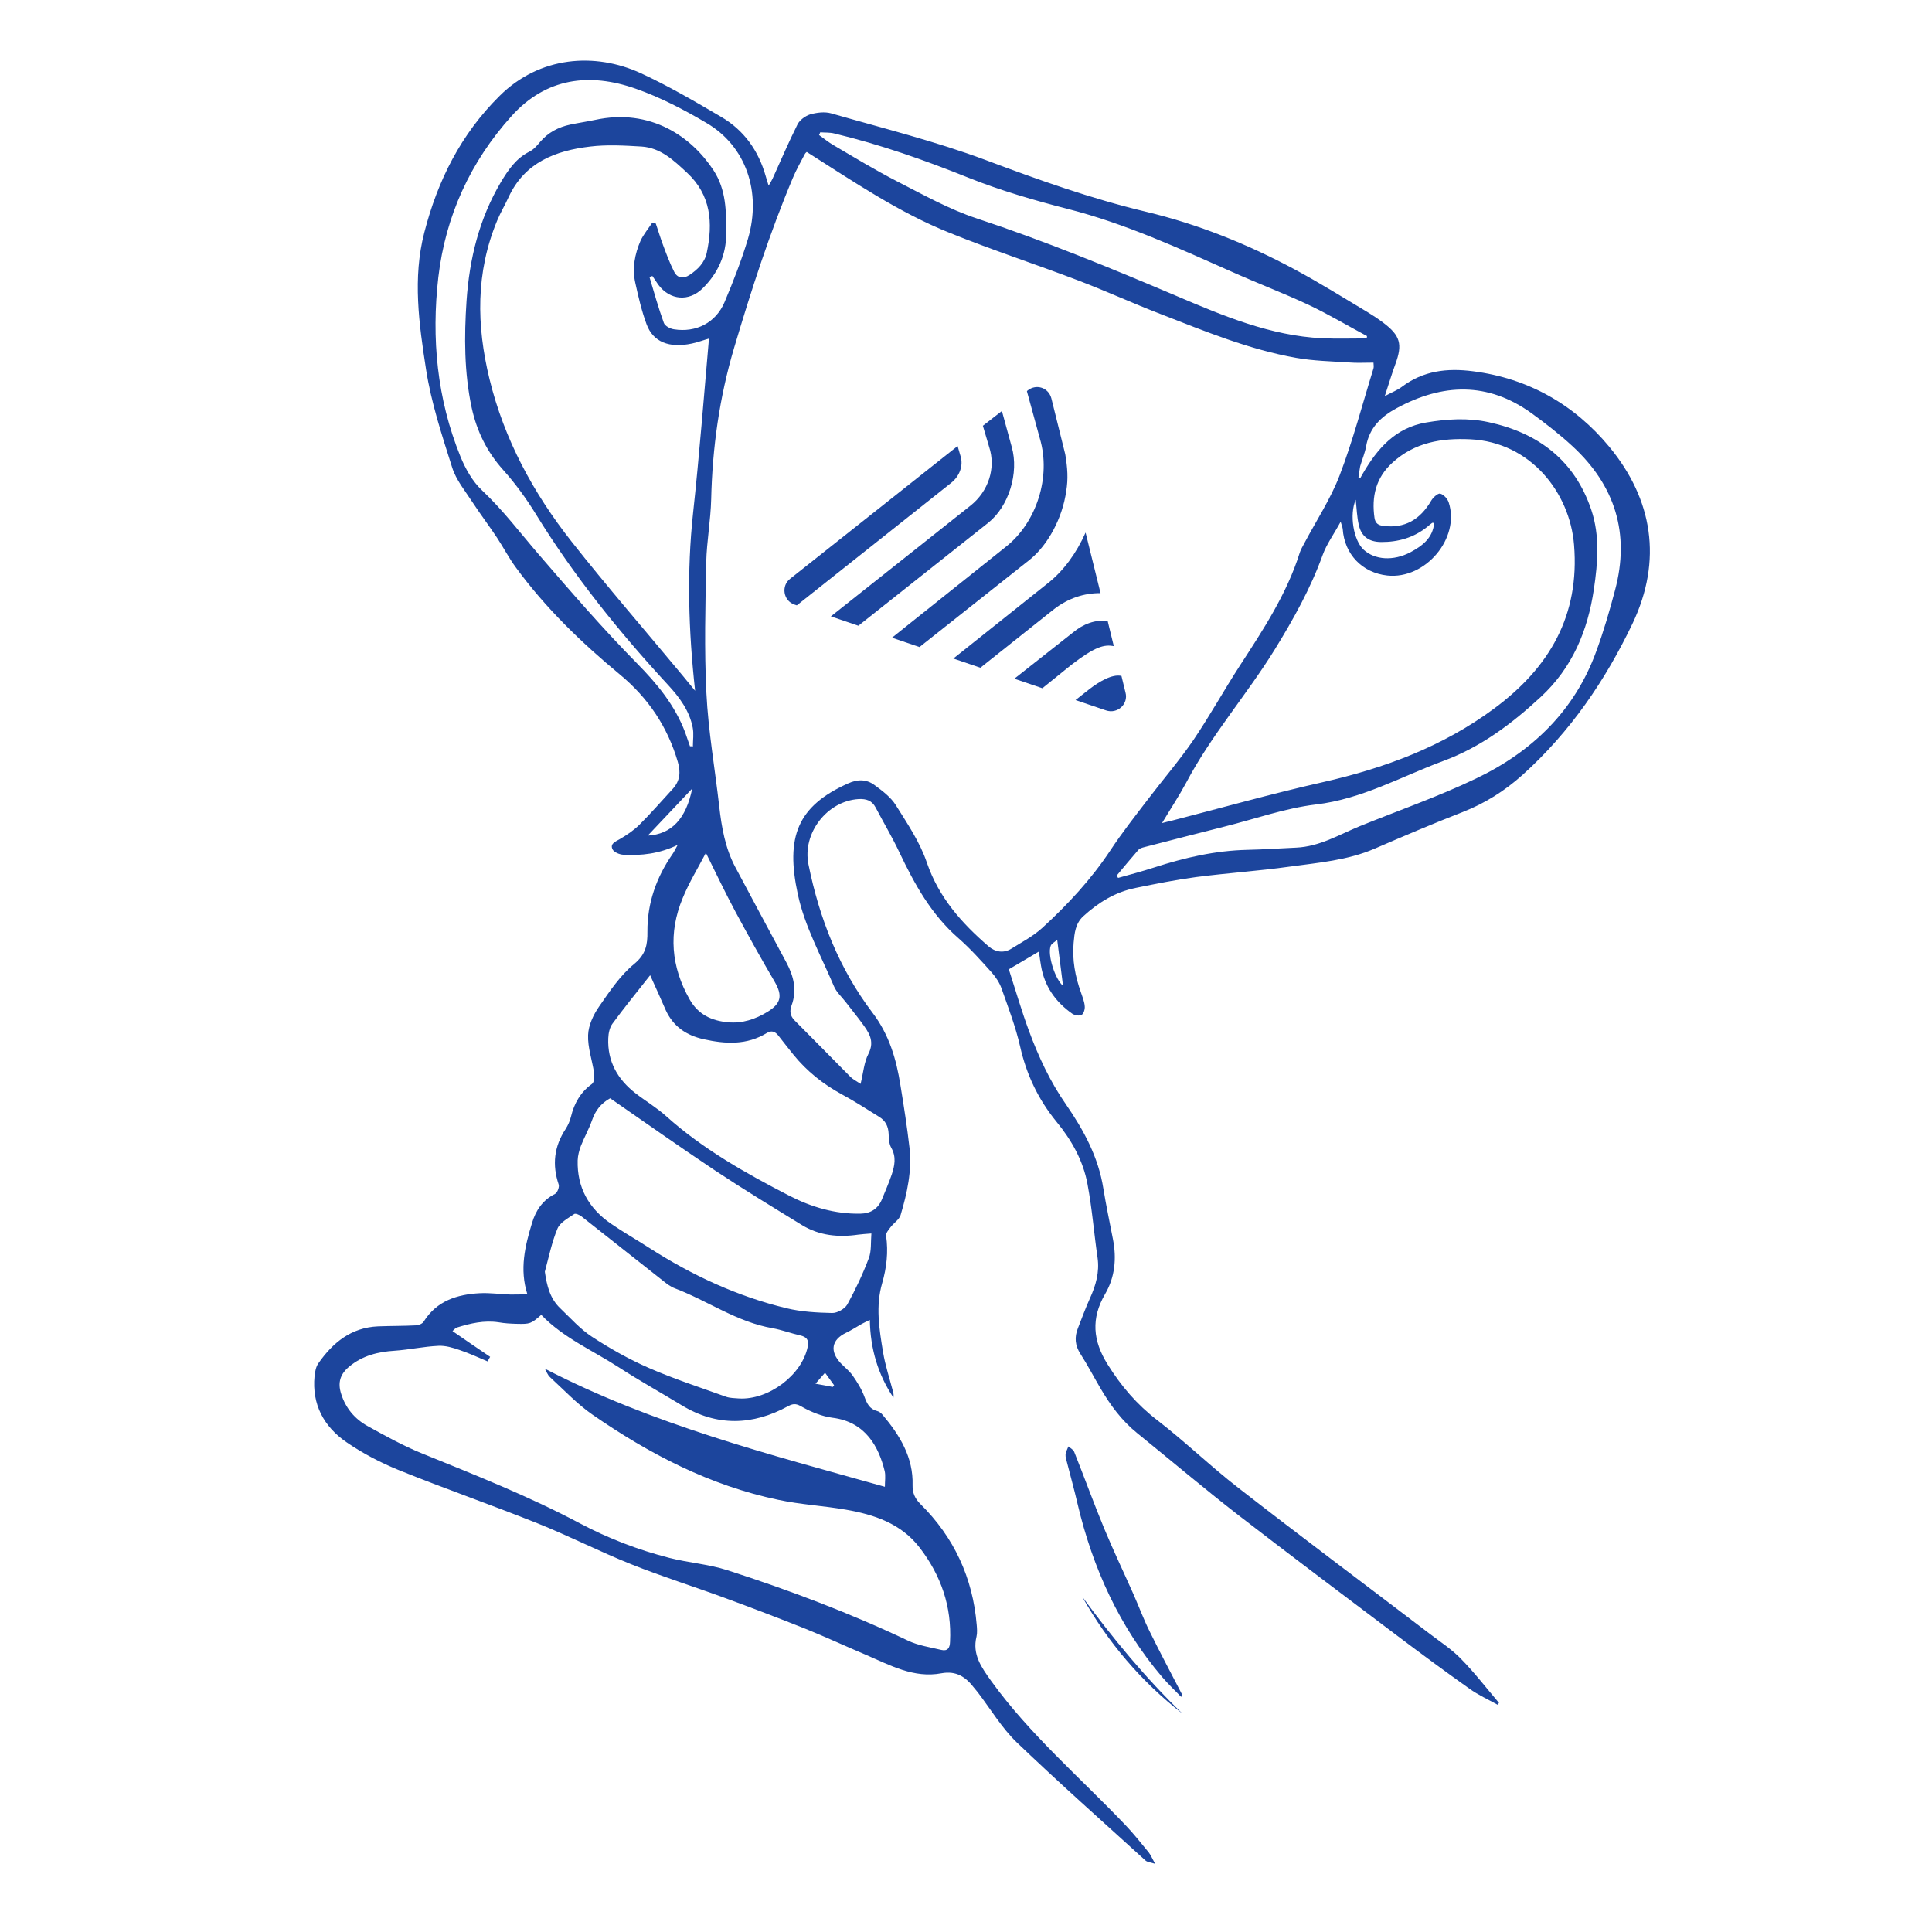 <?xml version="1.0" encoding="UTF-8"?>
<svg xmlns="http://www.w3.org/2000/svg" width="120" height="120" viewBox="0 0 120 120" fill="none">
  <path d="M32.758 80.397C32.259 78.831 32.609 77.391 33.045 75.961C33.278 75.183 33.703 74.542 34.478 74.153C34.616 74.079 34.754 73.733 34.701 73.575C34.287 72.345 34.414 71.21 35.136 70.117C35.285 69.886 35.402 69.612 35.466 69.35C35.667 68.519 36.06 67.836 36.772 67.321C36.91 67.216 36.931 66.859 36.899 66.638C36.782 65.85 36.496 65.061 36.528 64.283C36.549 63.684 36.857 63.022 37.218 62.507C37.866 61.572 38.524 60.584 39.384 59.879C40.117 59.28 40.223 58.671 40.212 57.861C40.202 56.096 40.764 54.498 41.773 53.047C41.869 52.911 41.932 52.764 42.092 52.48C40.924 53.037 39.83 53.152 38.715 53.089C38.481 53.079 38.131 52.932 38.046 52.753C37.876 52.406 38.216 52.28 38.492 52.122C38.927 51.87 39.363 51.576 39.713 51.229C40.435 50.514 41.104 49.736 41.794 48.99C42.24 48.496 42.283 47.95 42.102 47.329C41.465 45.143 40.265 43.356 38.503 41.895C36.114 39.919 33.883 37.764 32.047 35.252C31.611 34.664 31.271 34.002 30.868 33.392C30.379 32.656 29.838 31.942 29.349 31.195C28.893 30.491 28.33 29.818 28.086 29.041C27.449 27.033 26.78 25.004 26.461 22.934C26.026 20.127 25.622 17.268 26.355 14.441C27.183 11.214 28.627 8.334 31.038 5.948C33.523 3.489 36.952 3.236 39.809 4.55C41.518 5.339 43.154 6.295 44.778 7.251C46.212 8.082 47.114 9.364 47.56 10.941C47.603 11.098 47.656 11.267 47.741 11.529C47.858 11.33 47.932 11.214 47.985 11.098C48.495 9.974 48.983 8.828 49.536 7.724C49.674 7.451 50.024 7.199 50.321 7.104C50.736 6.989 51.224 6.926 51.627 7.041C54.845 7.966 58.105 8.776 61.227 9.942C64.497 11.172 67.779 12.339 71.166 13.148C74.426 13.926 77.474 15.156 80.394 16.722C81.944 17.552 83.441 18.488 84.949 19.392C85.278 19.591 85.608 19.812 85.915 20.043C86.977 20.842 87.126 21.378 86.669 22.618C86.446 23.218 86.266 23.838 86.011 24.605C86.457 24.363 86.797 24.237 87.073 24.027C88.4 23.028 89.876 22.85 91.49 23.06C94.952 23.501 97.798 25.151 99.943 27.737C102.661 31.017 103.266 34.8 101.398 38.731C99.709 42.263 97.532 45.459 94.57 48.128C93.444 49.137 92.234 49.894 90.843 50.441C89.005 51.155 87.19 51.933 85.385 52.711C83.707 53.436 81.901 53.583 80.128 53.825C78.185 54.098 76.231 54.224 74.288 54.477C73.035 54.645 71.782 54.897 70.54 55.15C69.276 55.402 68.225 56.053 67.279 56.915C66.791 57.367 66.738 57.966 66.685 58.555C66.589 59.617 66.78 60.647 67.141 61.645C67.237 61.929 67.354 62.213 67.375 62.497C67.396 62.675 67.311 62.959 67.184 63.033C67.056 63.117 66.759 63.064 66.611 62.97C65.559 62.234 64.869 61.256 64.657 59.974C64.614 59.732 64.582 59.49 64.529 59.102C63.818 59.522 63.17 59.9 62.66 60.205C63.096 61.561 63.457 62.801 63.903 64.01C64.497 65.618 65.219 67.174 66.207 68.593C67.311 70.191 68.225 71.872 68.532 73.827C68.702 74.878 68.925 75.919 69.127 76.97C69.361 78.158 69.255 79.325 68.639 80.376C67.757 81.889 67.874 83.277 68.798 84.748C69.637 86.094 70.614 87.239 71.888 88.217C73.619 89.552 75.191 91.076 76.911 92.41C80.829 95.459 84.811 98.433 88.751 101.439C89.42 101.954 90.142 102.417 90.726 103.016C91.575 103.878 92.319 104.845 93.104 105.77C93.072 105.812 93.051 105.843 93.019 105.885C92.435 105.56 91.809 105.276 91.267 104.887C89.77 103.825 88.305 102.743 86.839 101.639C83.526 99.137 80.203 96.646 76.911 94.103C74.787 92.453 72.737 90.718 70.646 89.026C69.679 88.248 68.968 87.281 68.352 86.23C67.938 85.526 67.556 84.79 67.11 84.096C66.77 83.571 66.727 83.056 66.95 82.499C67.195 81.879 67.418 81.258 67.694 80.649C68.065 79.84 68.299 79.02 68.171 78.116C67.948 76.592 67.832 75.057 67.545 73.543C67.279 72.093 66.557 70.811 65.623 69.675C64.487 68.288 63.754 66.743 63.361 64.998C63.085 63.779 62.629 62.591 62.214 61.414C62.087 61.046 61.853 60.689 61.588 60.394C60.929 59.659 60.271 58.923 59.528 58.271C57.839 56.8 56.799 54.908 55.864 52.942C55.418 51.996 54.877 51.092 54.388 50.157C54.155 49.715 53.804 49.61 53.337 49.631C51.373 49.747 49.822 51.755 50.215 53.688C50.895 57.052 52.116 60.163 54.197 62.907C55.227 64.262 55.673 65.787 55.928 67.405C56.14 68.698 56.342 69.991 56.491 71.294C56.65 72.724 56.342 74.111 55.939 75.467C55.854 75.751 55.514 75.961 55.323 76.213C55.195 76.381 55.015 76.592 55.036 76.749C55.185 77.758 55.068 78.746 54.792 79.703C54.378 81.132 54.611 82.551 54.845 83.97C54.983 84.811 55.259 85.631 55.471 86.451C55.503 86.567 55.514 86.682 55.493 86.808C54.537 85.379 54.059 83.792 54.027 81.984C53.815 82.089 53.666 82.152 53.518 82.236C53.199 82.415 52.88 82.625 52.551 82.782C51.649 83.213 51.521 83.928 52.222 84.674C52.466 84.927 52.753 85.147 52.955 85.431C53.242 85.841 53.518 86.283 53.688 86.745C53.847 87.166 53.995 87.512 54.473 87.639C54.601 87.67 54.728 87.765 54.813 87.87C55.886 89.142 56.735 90.519 56.682 92.253C56.671 92.726 56.831 93.083 57.17 93.419C59.262 95.49 60.42 98.002 60.664 100.914C60.685 101.156 60.706 101.418 60.653 101.65C60.377 102.764 60.961 103.563 61.567 104.414C63.966 107.735 67.088 110.405 69.902 113.359C70.412 113.895 70.869 114.473 71.336 115.04C71.474 115.209 71.559 115.429 71.75 115.766C71.453 115.671 71.261 115.661 71.155 115.566C68.469 113.127 65.761 110.72 63.149 108.219C62.214 107.315 61.524 106.148 60.728 105.108C60.653 105.013 60.569 104.918 60.494 104.824C59.984 104.162 59.4 103.762 58.477 103.93C56.756 104.256 55.28 103.426 53.783 102.785C52.519 102.249 51.277 101.671 50.003 101.156C48.336 100.493 46.658 99.852 44.969 99.232C43.058 98.528 41.104 97.918 39.214 97.161C37.239 96.373 35.338 95.396 33.363 94.607C30.496 93.462 27.597 92.453 24.762 91.307C23.626 90.844 22.521 90.266 21.513 89.573C20.111 88.606 19.368 87.229 19.538 85.473C19.569 85.2 19.622 84.895 19.771 84.685C20.674 83.392 21.81 82.457 23.477 82.383C24.274 82.352 25.07 82.362 25.856 82.32C26.015 82.309 26.249 82.215 26.323 82.078C27.13 80.796 28.394 80.397 29.806 80.323C30.432 80.291 31.07 80.386 31.707 80.407C32.036 80.407 32.344 80.397 32.758 80.397ZM53.454 67.321C53.624 66.627 53.666 65.986 53.942 65.45C54.356 64.641 53.942 64.094 53.518 63.516C53.21 63.096 52.87 62.686 52.551 62.265C52.296 61.929 51.957 61.635 51.797 61.256C51.001 59.375 49.982 57.535 49.557 55.559C48.782 51.986 49.525 50.073 52.668 48.664C53.263 48.391 53.815 48.391 54.314 48.759C54.803 49.116 55.333 49.516 55.641 50.01C56.363 51.166 57.149 52.322 57.574 53.594C58.317 55.749 59.73 57.336 61.397 58.776C61.811 59.133 62.331 59.228 62.82 58.923C63.478 58.513 64.179 58.145 64.742 57.63C66.324 56.18 67.779 54.613 68.968 52.816C69.69 51.723 70.508 50.682 71.304 49.642C72.239 48.412 73.247 47.245 74.118 45.974C75.137 44.47 76.019 42.873 77.006 41.349C78.461 39.11 79.926 36.892 80.734 34.317C80.797 34.117 80.914 33.939 81.01 33.749C81.753 32.341 82.645 30.995 83.208 29.524C84.036 27.359 84.62 25.109 85.31 22.881C85.342 22.776 85.31 22.66 85.31 22.524C84.758 22.524 84.269 22.555 83.781 22.513C82.687 22.44 81.583 22.419 80.521 22.23C77.59 21.714 74.851 20.579 72.09 19.507C70.37 18.845 68.681 18.067 66.961 17.416C64.317 16.406 61.609 15.524 58.986 14.462C55.811 13.19 52.997 11.267 50.109 9.438C50.088 9.459 50.024 9.501 49.992 9.564C49.737 10.058 49.451 10.552 49.238 11.067C47.794 14.504 46.658 18.036 45.596 21.609C44.683 24.689 44.247 27.811 44.173 31.006C44.141 32.309 43.897 33.613 43.865 34.916C43.812 37.628 43.738 40.34 43.876 43.051C43.993 45.406 44.407 47.739 44.672 50.083C44.821 51.387 45.044 52.679 45.67 53.857C46.722 55.833 47.783 57.809 48.845 59.785C49.302 60.636 49.514 61.509 49.164 62.455C49.036 62.801 49.079 63.096 49.344 63.369C50.513 64.536 51.67 65.723 52.827 66.89C52.976 67.037 53.157 67.121 53.454 67.321ZM40.52 13.821C40.595 13.842 40.658 13.863 40.733 13.884C40.881 14.325 41.019 14.777 41.179 15.208C41.391 15.776 41.603 16.354 41.879 16.89C42.081 17.279 42.442 17.331 42.825 17.079C43.334 16.743 43.77 16.312 43.897 15.702C44.29 13.852 44.173 12.118 42.665 10.72C41.848 9.963 41.03 9.175 39.841 9.101C38.789 9.038 37.706 8.975 36.666 9.101C34.499 9.354 32.588 10.089 31.59 12.244C31.367 12.738 31.08 13.211 30.878 13.705C29.541 16.922 29.593 20.211 30.401 23.533C31.314 27.285 33.119 30.617 35.498 33.634C37.727 36.461 40.085 39.173 42.389 41.948C42.623 42.232 42.856 42.515 43.175 42.904C42.761 39.141 42.655 35.515 43.047 31.878C43.44 28.263 43.717 24.637 44.035 21.031C43.727 21.115 43.366 21.252 42.984 21.336C41.561 21.641 40.563 21.241 40.159 20.138C39.851 19.307 39.65 18.435 39.458 17.563C39.257 16.659 39.426 15.786 39.788 14.945C39.979 14.546 40.276 14.189 40.52 13.821ZM30.443 84.275C30.39 84.37 30.337 84.464 30.284 84.559C29.71 84.317 29.148 84.054 28.553 83.855C28.128 83.707 27.672 83.571 27.236 83.592C26.323 83.634 25.42 83.834 24.507 83.897C23.477 83.96 22.521 84.201 21.714 84.864C21.13 85.337 20.96 85.873 21.194 86.588C21.47 87.46 22.033 88.133 22.829 88.574C23.934 89.184 25.049 89.804 26.217 90.277C29.53 91.622 32.853 92.936 36.018 94.618C37.781 95.553 39.639 96.268 41.572 96.762C42.761 97.067 44.014 97.151 45.182 97.529C49.005 98.759 52.764 100.178 56.395 101.902C57.032 102.207 57.765 102.312 58.466 102.48C58.859 102.574 58.997 102.354 59.008 101.986C59.124 99.789 58.445 97.845 57.117 96.121C55.971 94.628 54.293 94.071 52.53 93.766C51.139 93.525 49.716 93.451 48.346 93.157C44.099 92.274 40.329 90.308 36.804 87.87C35.848 87.208 35.03 86.335 34.16 85.536C34.011 85.4 33.947 85.189 33.841 85.011C40.531 88.479 47.73 90.319 54.962 92.347C54.962 91.969 55.015 91.664 54.951 91.38C54.59 89.888 53.772 88.311 51.702 88.059C51.065 87.975 50.406 87.712 49.843 87.397C49.504 87.197 49.313 87.144 48.962 87.334C46.754 88.543 44.534 88.616 42.336 87.281C41.041 86.493 39.713 85.757 38.45 84.937C36.814 83.876 34.988 83.098 33.618 81.668C32.981 82.225 32.928 82.246 32.078 82.225C31.707 82.215 31.335 82.194 30.974 82.131C30.071 81.994 29.222 82.194 28.372 82.457C28.277 82.488 28.203 82.593 28.107 82.677C28.893 83.224 29.668 83.749 30.443 84.275ZM72.175 51.124C72.451 51.05 72.631 51.008 72.812 50.966C75.912 50.167 79.003 49.295 82.124 48.591C85.99 47.718 89.621 46.373 92.818 43.998C96.248 41.454 98.127 38.217 97.766 33.834C97.501 30.596 95.069 27.464 91.32 27.285C89.536 27.201 87.869 27.474 86.489 28.736C85.448 29.682 85.183 30.848 85.374 32.173C85.427 32.509 85.608 32.625 85.937 32.667C87.232 32.824 88.198 32.299 88.899 31.09C89.016 30.89 89.313 30.628 89.451 30.659C89.664 30.712 89.908 30.974 89.982 31.206C90.704 33.423 88.538 35.999 86.17 35.746C84.609 35.578 83.505 34.422 83.399 32.856C83.388 32.751 83.346 32.656 83.271 32.404C82.847 33.182 82.401 33.791 82.156 34.464C81.402 36.556 80.33 38.469 79.172 40.35C77.431 43.167 75.222 45.679 73.672 48.622C73.237 49.432 72.716 50.22 72.175 51.124ZM40.382 60.573C39.554 61.624 38.768 62.591 38.035 63.59C37.866 63.821 37.791 64.178 37.781 64.483C37.717 65.923 38.365 67.048 39.48 67.91C40.106 68.393 40.796 68.803 41.38 69.329C43.663 71.378 46.318 72.871 49.026 74.269C50.396 74.973 51.872 75.414 53.443 75.383C54.07 75.372 54.526 75.089 54.771 74.51C54.983 73.996 55.206 73.48 55.386 72.955C55.567 72.408 55.684 71.862 55.355 71.284C55.217 71.042 55.206 70.706 55.195 70.422C55.174 69.959 55.004 69.612 54.611 69.371C53.847 68.898 53.093 68.404 52.307 67.983C51.128 67.342 50.109 66.533 49.27 65.492C48.962 65.103 48.654 64.725 48.357 64.336C48.155 64.073 47.932 63.979 47.635 64.157C46.382 64.925 45.065 64.851 43.695 64.546C42.623 64.304 41.826 63.758 41.359 62.759C41.062 62.076 40.754 61.393 40.382 60.573ZM42.856 46.352C42.92 46.352 42.984 46.352 43.037 46.362C43.037 45.974 43.101 45.574 43.026 45.196C42.825 44.145 42.198 43.304 41.497 42.547C38.45 39.247 35.646 35.767 33.289 31.942C32.694 30.974 32.015 30.039 31.261 29.198C30.241 28.063 29.615 26.781 29.296 25.32C28.829 23.123 28.829 20.916 28.978 18.687C29.158 16.07 29.763 13.589 31.112 11.309C31.569 10.552 32.047 9.837 32.885 9.417C33.14 9.291 33.353 9.049 33.544 8.818C34.043 8.229 34.68 7.893 35.434 7.735C35.933 7.63 36.443 7.556 36.942 7.451C40.414 6.694 42.963 8.502 44.322 10.583C45.108 11.792 45.108 13.127 45.108 14.483C45.108 15.839 44.598 16.963 43.642 17.91C42.793 18.75 41.614 18.656 40.892 17.689C40.764 17.51 40.648 17.321 40.52 17.142C40.456 17.163 40.403 17.184 40.34 17.205C40.626 18.162 40.892 19.118 41.232 20.054C41.295 20.243 41.625 20.422 41.858 20.453C43.239 20.674 44.46 20.043 45.001 18.771C45.543 17.489 46.053 16.175 46.456 14.84C47.316 11.918 46.329 9.07 43.886 7.64C42.485 6.81 41.009 6.043 39.48 5.507C36.612 4.498 33.915 4.834 31.781 7.199C29.201 10.058 27.672 13.432 27.226 17.216C26.79 21.01 27.141 24.763 28.595 28.347C28.903 29.104 29.339 29.892 29.933 30.449C31.239 31.679 32.301 33.087 33.459 34.433C35.444 36.734 37.43 39.036 39.565 41.202C40.818 42.473 41.911 43.798 42.548 45.469C42.644 45.732 42.75 46.047 42.856 46.352ZM37.897 68.215C37.313 68.54 36.974 68.992 36.772 69.581C36.581 70.127 36.294 70.632 36.082 71.168C35.975 71.452 35.891 71.767 35.88 72.072C35.837 73.743 36.559 75.046 37.929 75.993C38.704 76.529 39.543 77.002 40.34 77.517C42.984 79.209 45.798 80.523 48.856 81.258C49.769 81.479 50.736 81.532 51.681 81.553C51.999 81.563 52.466 81.3 52.626 81.027C53.135 80.102 53.592 79.135 53.964 78.147C54.133 77.706 54.08 77.17 54.123 76.613C53.762 76.644 53.528 76.655 53.305 76.686C52.084 76.865 50.895 76.749 49.822 76.098C48.007 74.984 46.191 73.88 44.417 72.703C42.24 71.252 40.085 69.728 37.897 68.215ZM84.376 29.65C84.418 29.661 84.461 29.661 84.503 29.671C84.556 29.587 84.599 29.492 84.652 29.408C85.554 27.863 86.669 26.57 88.57 26.245C89.866 26.024 91.172 25.94 92.467 26.224C95.568 26.896 97.808 28.61 98.838 31.668C99.38 33.287 99.242 34.948 98.998 36.598C98.615 39.184 97.66 41.475 95.695 43.293C93.901 44.954 91.979 46.404 89.643 47.266C87.03 48.233 84.599 49.631 81.732 49.968C79.81 50.199 77.941 50.872 76.04 51.345C74.373 51.765 72.706 52.196 71.038 52.627C70.922 52.658 70.784 52.7 70.709 52.785C70.253 53.31 69.807 53.846 69.361 54.382C69.393 54.435 69.414 54.477 69.446 54.529C70.2 54.319 70.954 54.119 71.697 53.878C73.587 53.268 75.498 52.827 77.495 52.785C78.504 52.764 79.502 52.69 80.51 52.648C81.955 52.585 83.165 51.849 84.439 51.324C86.85 50.346 89.324 49.484 91.671 48.359C95.154 46.699 97.808 44.145 99.146 40.455C99.603 39.215 99.975 37.933 100.314 36.65C101.249 33.15 100.325 30.155 97.66 27.706C96.863 26.97 95.993 26.297 95.111 25.656C92.403 23.712 89.611 23.806 86.754 25.351C85.777 25.877 85.055 26.57 84.853 27.716C84.779 28.147 84.599 28.547 84.482 28.967C84.439 29.177 84.418 29.419 84.376 29.65ZM33.841 78.988C33.968 79.871 34.16 80.659 34.807 81.269C35.444 81.879 36.039 82.551 36.761 83.024C37.887 83.76 39.076 84.433 40.308 84.969C41.869 85.652 43.493 86.177 45.097 86.756C45.341 86.84 45.617 86.84 45.883 86.861C47.73 86.976 49.801 85.41 50.162 83.676C50.258 83.224 50.109 83.035 49.684 82.94C49.121 82.814 48.569 82.604 47.996 82.499C45.776 82.12 43.961 80.796 41.911 80.018C41.657 79.924 41.423 79.745 41.2 79.566C39.501 78.231 37.812 76.886 36.114 75.551C35.997 75.457 35.742 75.351 35.667 75.404C35.285 75.667 34.786 75.93 34.627 76.308C34.276 77.149 34.085 78.084 33.841 78.988ZM50.948 8.218C50.927 8.271 50.905 8.324 50.873 8.387C51.171 8.597 51.447 8.828 51.755 9.007C53.061 9.774 54.356 10.562 55.705 11.256C57.33 12.086 58.954 13.001 60.675 13.569C64.901 14.966 68.989 16.648 73.077 18.383C75.966 19.612 78.896 20.852 82.114 21.01C83.038 21.052 83.962 21.021 84.885 21.021C84.896 20.968 84.907 20.926 84.907 20.874C83.686 20.222 82.496 19.507 81.243 18.919C79.714 18.204 78.132 17.605 76.582 16.911C73.237 15.429 69.913 13.894 66.334 12.98C64.243 12.444 62.14 11.834 60.144 11.035C57.425 9.942 54.675 8.975 51.829 8.292C51.542 8.218 51.235 8.24 50.948 8.218ZM43.844 52.974C43.345 53.93 42.793 54.824 42.4 55.791C41.508 57.935 41.678 60.037 42.835 62.076C43.366 63.012 44.194 63.401 45.214 63.495C46.106 63.579 46.923 63.306 47.677 62.843C48.527 62.318 48.612 61.834 48.113 60.972C47.274 59.543 46.467 58.093 45.681 56.632C45.044 55.444 44.47 54.235 43.844 52.974ZM84.206 31.038C83.802 31.973 84.068 33.55 84.694 34.138C85.385 34.779 86.542 34.864 87.614 34.296C88.337 33.907 88.995 33.423 89.08 32.478C88.995 32.478 88.963 32.467 88.952 32.478C88.857 32.551 88.761 32.625 88.666 32.709C87.827 33.392 86.839 33.676 85.767 33.665C85.023 33.655 84.556 33.318 84.397 32.604C84.28 32.099 84.269 31.595 84.206 31.038ZM42.994 48.98C42.049 49.978 41.179 50.903 40.233 51.902C41.709 51.818 42.612 50.861 42.994 48.98ZM65.665 58.376C65.506 58.513 65.315 58.608 65.262 58.744C65.039 59.322 65.559 60.867 66.026 61.225C65.92 60.352 65.803 59.427 65.665 58.376ZM51.723 86.146C51.755 86.115 51.787 86.072 51.808 86.041C51.638 85.799 51.458 85.557 51.245 85.263C51.022 85.515 50.863 85.705 50.651 85.946C51.075 86.02 51.404 86.083 51.723 86.146Z" fill="#1C459D"></path>
  <path d="M73.362 105.395C72.968 104.983 72.545 104.593 72.18 104.16C69.561 101.081 67.877 97.439 66.921 93.374C66.724 92.517 66.488 91.683 66.271 90.826C66.232 90.674 66.173 90.501 66.183 90.349C66.202 90.176 66.291 90.013 66.36 89.84C66.488 89.948 66.665 90.035 66.724 90.187C67.355 91.769 67.936 93.374 68.586 94.945C69.157 96.322 69.797 97.656 70.398 99.011C70.743 99.791 71.038 100.593 71.412 101.341C72.062 102.664 72.761 103.975 73.441 105.287C73.411 105.33 73.392 105.363 73.362 105.395Z" fill="#1C459D"></path>
  <path d="M73.439 106.432C70.893 104.455 68.826 102.032 67.217 99.173C69.124 101.764 71.148 104.221 73.439 106.432Z" fill="#1C459D"></path>
  <path d="M59.664 28.343L59.479 27.705L49.085 35.941C48.5 36.384 48.652 37.315 49.342 37.549L49.492 37.6L59.068 30C59.613 29.576 59.84 28.91 59.664 28.343Z" fill="#1C459D"></path>
  <path d="M66.225 30.504C66.352 29.736 66.308 29.078 66.165 28.218L65.303 24.747C65.128 24.079 64.378 23.825 63.833 24.248L63.782 24.298L64.589 27.244C65.29 29.612 64.392 32.451 62.473 33.963L55.402 39.608L57.112 40.189L63.981 34.746C65.092 33.839 65.989 32.182 66.225 30.504Z" fill="#1C459D"></path>
  <path d="M68.357 36.841L67.427 33.077C66.854 34.37 66.052 35.45 65.133 36.185L59.214 40.903L60.894 41.474L65.48 37.825C66.338 37.17 67.324 36.828 68.357 36.841Z" fill="#1C459D"></path>
  <path d="M62.842 27.765L62.23 25.528L61.048 26.446L61.438 27.761C61.868 29.057 61.403 30.522 60.262 31.419L51.606 38.284L53.316 38.865L61.376 32.474C62.659 31.456 63.299 29.374 62.842 27.765Z" fill="#1C459D"></path>
  <path d="M69.179 40.129L68.802 38.581C68.04 38.458 67.265 38.769 66.659 39.273L63.002 42.156L64.743 42.747L66.541 41.295C68.035 40.146 68.578 40.026 69.179 40.129Z" fill="#1C459D"></path>
  <path d="M69.906 43.014L69.655 41.982C69.064 41.849 68.257 42.352 67.672 42.796L66.803 43.481L68.693 44.123C69.413 44.368 70.101 43.723 69.906 43.014Z" fill="#1C459D"></path>
</svg>
